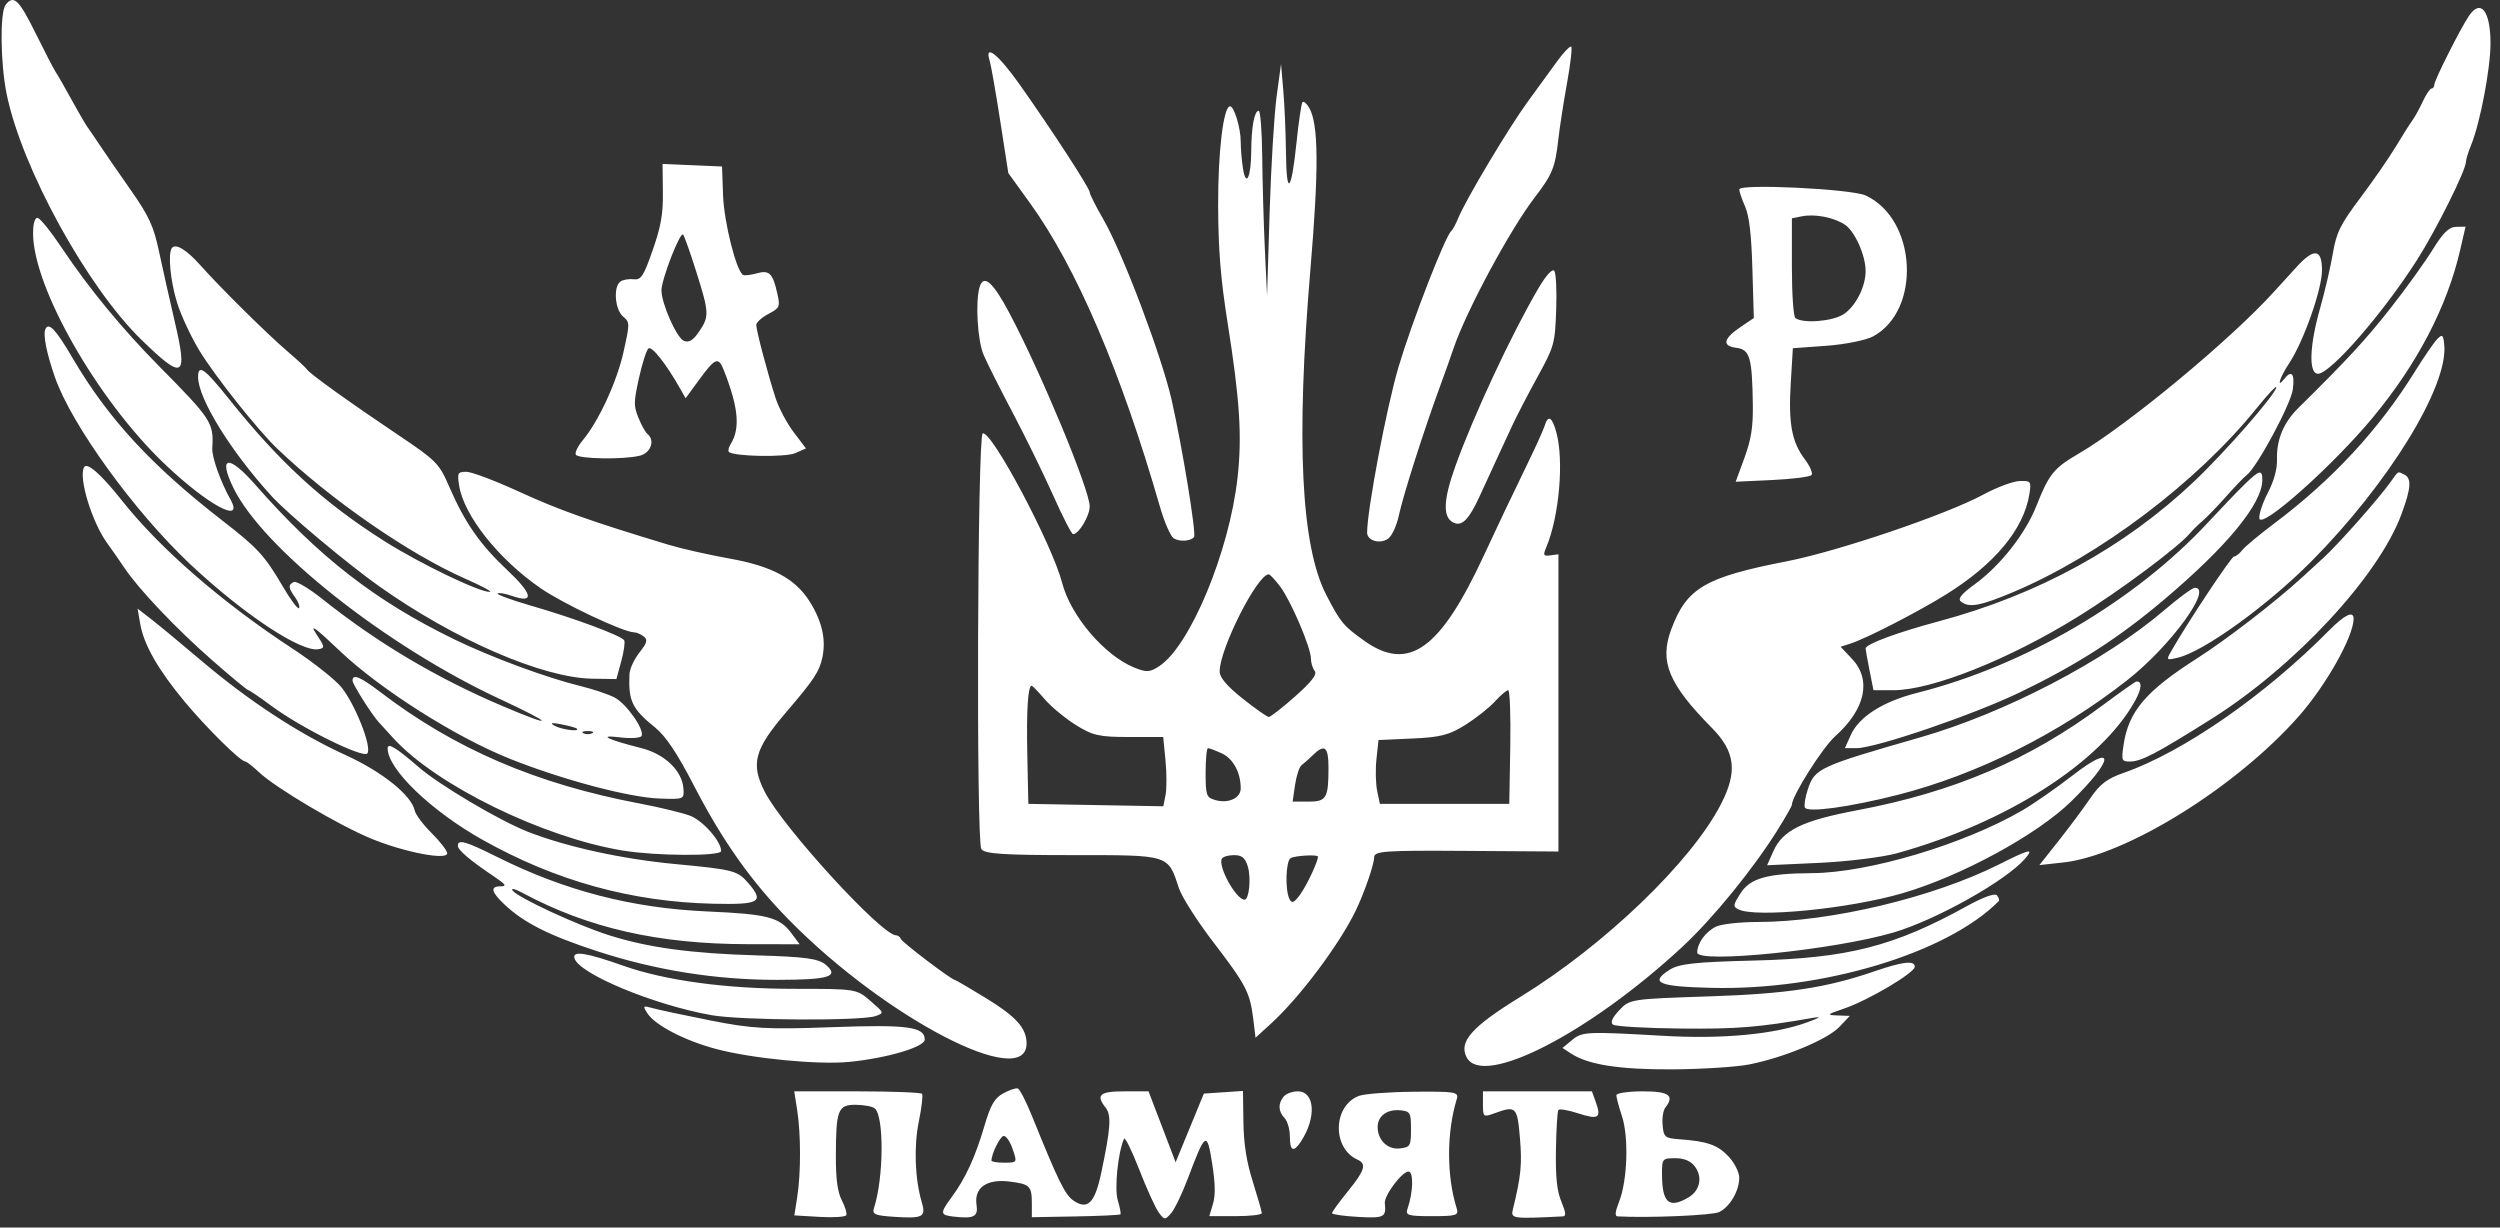<?xml version="1.0" encoding="UTF-8"?> <svg xmlns="http://www.w3.org/2000/svg" width="167" height="82" viewBox="0 0 167 82" fill="none"><rect x="0" y="0" width="167" height="82" fill="#333333" stroke="none"/> <path fill-rule="evenodd" clip-rule="evenodd" d="M0.38 0.314C-0.013 0.813 0.025 4.24 0.447 6.295C1.464 11.252 5.807 19.157 9.47 22.72C12.247 25.42 12.553 25.255 11.682 21.522C11.341 20.06 10.866 17.943 10.626 16.818C10.258 15.09 9.96 14.444 8.702 12.65C7.884 11.482 6.959 10.14 6.646 9.668C6.334 9.196 5.969 8.66 5.835 8.477C5.702 8.294 5.227 7.476 4.78 6.66C4.333 5.843 3.862 5.021 3.733 4.832C3.604 4.643 2.995 3.468 2.379 2.222C1.263 -0.034 0.915 -0.366 0.38 0.314ZM164.918 1.073C164.339 1.939 162.614 5.365 162.614 5.648C162.614 5.793 162.531 5.911 162.43 5.911C162.328 5.911 162.061 6.309 161.835 6.794C161.609 7.279 161.295 7.848 161.136 8.059C160.978 8.27 160.487 9.045 160.046 9.782C159.604 10.519 158.538 12.06 157.677 13.207C156.337 14.992 156.071 15.528 155.835 16.927C155.683 17.827 155.299 19.476 154.982 20.592C154.267 23.11 154.207 24.967 154.842 24.967C155.672 24.967 159.195 20.917 161.465 17.353C162.743 15.347 164.723 11.372 164.726 10.807C164.727 10.653 164.88 10.154 165.067 9.699C165.668 8.237 166.366 4.583 166.366 2.9C166.366 0.72 165.708 -0.11 164.918 1.073ZM104.021 4.088C103.589 4.681 102.699 5.904 102.044 6.805C100.769 8.556 97.926 13.316 97.421 14.546C97.253 14.955 97.037 15.357 96.942 15.439C96.531 15.794 94.309 21.523 93.419 24.523C92.626 27.196 91.323 34.071 91.323 35.578C91.323 36.111 92.168 36.364 92.713 35.994C92.976 35.816 93.299 35.12 93.448 34.415C93.72 33.12 95.108 28.767 96.176 25.86C96.507 24.959 96.917 23.808 97.086 23.302C97.918 20.824 100.858 15.351 102.525 13.182C103.692 11.662 103.885 11.189 104.093 9.335C104.185 8.517 104.449 6.806 104.68 5.534C104.912 4.262 105.035 3.174 104.954 3.115C104.873 3.057 104.454 3.494 104.021 4.088ZM66.108 4.051C66.197 4.337 66.515 6.145 66.813 8.067L67.356 11.562L68.81 13.575C71.902 17.858 74.889 24.838 77.48 33.836C77.777 34.865 78.19 35.819 78.398 35.955C78.779 36.205 79.536 36.159 79.762 35.873C79.925 35.666 78.986 29.913 78.275 26.759C77.607 23.798 74.989 16.868 73.694 14.633C73.2 13.78 72.795 12.976 72.794 12.847C72.791 12.572 70.302 8.744 68.124 5.661C66.688 3.631 65.741 2.874 66.108 4.051ZM85.278 6.443C85.116 7.637 84.906 11.121 84.811 14.185L84.639 19.756L84.492 16.63C84.411 14.911 84.332 12.13 84.316 10.452C84.3 8.773 84.194 7.4 84.08 7.4C83.793 7.4 83.591 8.489 83.583 10.08C83.574 11.836 83.236 12.558 83.031 11.258C82.948 10.733 82.88 9.924 82.88 9.461C82.88 8.556 82.442 7.102 82.169 7.102C81.722 7.102 81.357 10.171 81.372 13.801C81.385 16.723 81.539 18.621 82.001 21.543C82.82 26.712 82.976 29.127 82.67 31.892C82.124 36.84 79.506 43.142 77.431 44.505C76.806 44.915 76.579 44.926 75.749 44.585C73.765 43.77 71.522 41.132 70.955 38.949C70.282 36.353 66.236 28.738 65.644 28.951C65.293 29.077 65.204 56.182 65.553 56.716C65.764 57.039 67.01 57.122 71.652 57.122C78.174 57.122 78.01 57.071 78.758 59.346C78.948 59.921 79.974 61.531 81.04 62.922C83.235 65.787 83.499 66.294 83.716 68.059L83.87 69.319L84.911 68.37C86.805 66.644 89.459 63.105 90.556 60.844C91.122 59.679 91.792 57.743 91.792 57.274C91.792 56.849 92.449 56.802 97.948 56.84L104.103 56.881V46.953V37.025L103.568 37.098C103.097 37.162 103.064 37.098 103.29 36.56C104.154 34.511 104.482 30.771 103.963 28.881C103.675 27.832 103.409 27.69 103.177 28.46C103.091 28.745 102.462 30.118 101.779 31.512C101.096 32.907 99.917 35.387 99.16 37.025C96.206 43.415 94.094 44.926 91.107 42.786C89.73 41.8 89.552 41.584 88.603 39.756C86.909 36.496 86.565 29.477 87.535 18.001C88.104 11.277 88.082 8.293 87.456 7.206C87.282 6.904 87.078 6.734 87.004 6.83C86.929 6.925 86.751 8.13 86.608 9.509C86.262 12.859 85.935 13.185 85.903 10.214C85.889 8.912 85.809 7.043 85.725 6.06L85.573 4.274L85.278 6.443ZM44.281 12.823C44.299 14.297 44.154 15.123 43.6 16.709C42.983 18.476 42.824 18.714 42.31 18.655C41.987 18.618 41.592 18.691 41.43 18.817C40.962 19.184 41.079 20.675 41.611 21.134C42.08 21.538 42.081 21.562 41.656 23.49C41.219 25.477 39.99 28.144 38.928 29.41C38.604 29.798 38.393 30.229 38.462 30.369C38.605 30.663 41.667 30.712 42.75 30.438C43.481 30.252 43.773 29.398 43.246 28.985C43.117 28.883 42.848 28.402 42.65 27.915C42.324 27.115 42.327 26.863 42.684 25.246C42.901 24.265 43.187 23.377 43.318 23.274C43.542 23.098 44.49 24.296 45.403 25.906L45.799 26.604L46.724 25.339C47.784 23.89 47.992 23.814 48.357 24.743C49.33 27.216 49.459 28.618 48.811 29.663C48.681 29.872 48.623 30.104 48.683 30.179C48.928 30.491 52.461 30.563 53.123 30.27L53.839 29.953L53.02 28.874C52.57 28.281 52.027 27.259 51.813 26.604C51.288 24.989 50.518 22.077 50.518 21.705C50.518 21.538 50.882 21.209 51.327 20.972C52.097 20.564 52.126 20.495 51.917 19.574C51.618 18.248 51.386 18.025 50.545 18.26C50.147 18.371 49.741 18.419 49.642 18.368C49.193 18.134 48.366 14.861 48.301 13.057L48.231 11.122L46.245 11.036L44.259 10.951L44.281 12.823ZM116.182 12.65C116.183 12.792 116.359 13.31 116.574 13.801C116.85 14.432 116.993 15.656 117.06 17.97L117.156 21.245L116.274 21.84C115.113 22.624 115.013 23.115 115.99 23.234C116.892 23.345 117.047 23.882 117.089 27.051C117.108 28.537 116.978 29.356 116.529 30.583L115.943 32.18L118.393 32.065C119.74 32.002 120.92 31.851 121.016 31.73C121.111 31.609 120.904 31.133 120.556 30.672C119.686 29.519 119.458 28.276 119.623 25.572L119.763 23.262L122.017 23.097C123.257 23.006 124.654 22.725 125.123 22.471C128.365 20.718 128.042 14.631 124.623 13.057C123.672 12.618 116.18 12.258 116.182 12.65ZM123.235 15.005C123.9 15.441 124.623 17.056 124.623 18.104C124.623 19.157 123.961 20.458 123.153 20.99C122.422 21.472 120.423 21.63 119.932 21.244C119.8 21.141 119.698 19.652 119.698 17.823V14.585L120.343 14.453C121.223 14.272 122.485 14.513 123.235 15.005ZM2.209 15.585C2.209 19.172 6.475 26.666 10.96 30.956C13.843 33.714 16.347 35.074 15.394 33.363C14.716 32.147 14.143 30.526 14.181 29.93C14.285 28.247 14.126 28.001 10.651 24.487C8.172 21.98 5.932 19.259 4.158 16.601C3.409 15.477 2.663 14.555 2.502 14.551C2.323 14.548 2.209 14.949 2.209 15.585ZM162.496 16.685C161.98 17.521 160.714 19.279 159.682 20.593C158.043 22.68 156.817 24.007 153.514 27.27C152.54 28.232 152.065 29.381 152.103 30.679C152.122 31.33 151.905 32.127 151.49 32.922C151.137 33.6 150.883 34.371 150.926 34.634C151.047 35.369 155.787 31.155 158.483 27.916C161.453 24.346 163.46 20.504 164.338 16.704L164.699 15.141L164.067 15.153C163.591 15.162 163.203 15.54 162.496 16.685ZM46.516 18.168C47.377 20.905 47.388 21.135 46.693 22.16C46.308 22.729 46.017 22.904 45.684 22.77C45.206 22.577 44.186 20.282 44.186 19.397C44.186 18.66 45.442 15.426 45.633 15.672C45.724 15.789 46.121 16.913 46.516 18.168ZM11.486 16.563C11.204 16.921 11.378 18.767 11.831 20.227C12.093 21.07 12.768 22.516 13.331 23.438C14.362 25.129 17.207 28.712 18.508 29.957C22.083 33.38 27.319 37.002 31.09 38.662C32.166 39.136 32.901 39.53 32.723 39.539C32.047 39.574 28.024 37.635 25.66 36.136C21.596 33.56 18.674 30.885 15.29 26.644C13.66 24.602 13.229 24.297 13.233 25.19C13.239 26.631 15.416 30.154 18.158 33.157C19.215 34.315 23.203 37.657 25.308 39.149C30.373 42.74 36.239 45.284 39.573 45.337L41.175 45.361L41.495 44.19C41.671 43.546 41.763 42.912 41.7 42.781C41.552 42.478 38.412 41.309 35.438 40.449C34.174 40.084 33.188 39.724 33.247 39.649C33.306 39.574 33.721 39.641 34.169 39.797C35.714 40.339 35.611 39.708 33.889 38.087C32.055 36.361 31.049 34.914 29.998 32.488C29.334 30.954 29.143 30.763 26.565 29.032C23.325 26.857 20.663 24.945 20.501 24.675C20.436 24.568 19.856 24.03 19.211 23.479C17.855 22.32 14.703 19.203 13.372 17.705C12.464 16.684 11.737 16.244 11.486 16.563ZM153.447 17.796C153.007 18.273 152.33 19.016 151.943 19.445C149.051 22.655 142.135 28.39 138.837 30.313C137.194 31.271 136.867 31.676 136.031 33.795C135.299 35.651 133.625 37.782 131.928 39.017C131.016 39.681 130.76 40 130.99 40.185C131.529 40.618 132.276 40.482 134.493 39.547C140.281 37.106 146.765 32.203 150.766 27.244C151.478 26.361 152.061 25.739 152.061 25.86C152.061 26.283 148.65 30.192 146.55 32.177C141.893 36.577 136.16 39.718 129.548 41.493C126.711 42.254 124.623 43.028 124.623 43.319C124.623 43.397 124.741 44.056 124.885 44.783L125.148 46.106H126.483C129.041 46.106 134.194 44.053 138.811 41.194C141.591 39.473 145.558 36.516 146.307 35.606C146.473 35.404 146.846 35.038 147.135 34.792C147.424 34.546 148.135 33.809 148.716 33.154C149.297 32.499 149.908 31.863 150.075 31.74C150.749 31.243 153.035 26.996 153.162 26.005C153.298 24.943 153.078 24.687 152.577 25.324C152.038 26.008 152.299 25.195 152.917 24.265C153.877 22.821 155.109 19.329 155.109 18.052C155.109 16.634 154.591 16.554 153.447 17.796ZM102.78 19.236C100.99 22.276 98.431 27.756 97.213 31.157C96.406 33.412 96.367 34.558 97.086 34.908C97.657 35.187 98.126 34.712 98.853 33.119C99.218 32.32 99.734 31.197 100.001 30.624C100.268 30.05 100.719 29.075 101.005 28.456C101.29 27.838 102.051 26.369 102.696 25.193C103.826 23.133 103.872 22.97 103.953 20.709C104 19.419 103.942 18.241 103.825 18.093C103.698 17.931 103.278 18.391 102.78 19.236ZM65.439 19.171C65.145 20.143 65.296 22.742 65.703 23.7C65.928 24.231 66.804 25.973 67.648 27.57C68.492 29.168 69.706 31.647 70.345 33.079C70.984 34.511 71.585 35.684 71.682 35.684C72.063 35.686 72.796 34.457 72.791 33.824C72.782 32.7 69.582 24.988 67.448 20.948C66.335 18.84 65.707 18.285 65.439 19.171ZM3.038 21.972C2.861 22.336 3.101 23.564 3.667 25.19C4.775 28.375 8.978 34.185 12.705 37.687C16.272 41.037 20.121 43.586 21.279 43.366C21.717 43.283 21.707 43.219 21.104 42.312C20.649 41.629 21.102 41.958 22.651 43.436C25.352 46.016 30.428 49.24 34.078 50.694C37.601 52.098 42.029 53.272 44.069 53.343C45.69 53.4 45.71 53.391 45.651 52.656C45.557 51.477 44.404 50.372 42.857 49.979C40.526 49.386 39.892 49.07 41.408 49.255C42.137 49.344 42.79 49.302 42.858 49.161C43.063 48.74 41.851 47.012 41.057 46.595C40.65 46.381 39.631 46.038 38.792 45.833C36.48 45.266 32.835 43.917 30.35 42.71C25.063 40.14 21.293 37.208 17.023 32.345C15.264 30.342 14.556 30.462 15.59 32.589C17.564 36.644 25.794 43.164 33.399 46.698C37.031 48.386 37.144 48.685 33.575 47.168C29.165 45.292 25.209 42.944 21.562 40.036C20.663 39.319 19.792 38.798 19.628 38.878C19.234 39.07 19.249 39.25 19.718 39.906C19.932 40.207 20.047 40.529 19.973 40.623C19.899 40.716 19.42 40.079 18.909 39.207C17.677 37.105 17.226 36.613 14.872 34.788C10.117 31.103 7.221 27.963 4.853 23.924C3.736 22.018 3.263 21.509 3.038 21.972ZM162.813 22.643C162.601 22.857 161.927 23.835 161.317 24.818C158.891 28.721 155.805 32.051 151.897 34.985C150.921 35.718 149.971 36.51 149.785 36.746C149.599 36.981 149.352 37.174 149.234 37.174C149.053 37.174 146.121 41.592 145.029 43.512C144.691 44.105 144.707 44.118 145.498 43.928C147.232 43.511 151.478 40.444 154.405 37.493C159.568 32.288 163.544 25.81 163.276 23.041C163.21 22.356 163.15 22.305 162.813 22.643ZM5.608 31.221C5.247 31.962 6.149 34.895 7.168 36.294C7.471 36.711 7.985 37.447 8.309 37.931C9.275 39.375 11.793 42.023 14.201 44.129C15.444 45.217 16.52 46.106 16.592 46.106C16.664 46.106 17.359 46.579 18.136 47.157C20.103 48.621 24.262 50.679 24.54 50.327C24.861 49.919 23.724 47.032 22.796 45.898C22.372 45.38 20.907 44.224 19.54 43.328C14.811 40.231 10.685 36.646 8.121 33.407C6.737 31.658 5.794 30.838 5.608 31.221ZM30.67 32.433C30.986 34.437 33.292 37.345 36.111 39.292C37.609 40.327 41.638 42.229 42.355 42.24C42.524 42.242 42.815 42.367 43.002 42.518C43.284 42.744 43.233 42.931 42.709 43.596C42.361 44.039 42.063 44.684 42.048 45.03C41.971 46.842 42.218 47.352 43.789 48.622C44.474 49.177 45.248 50.338 46.341 52.451C48.263 56.17 50.177 58.877 52.701 61.445C59.139 68 68.575 72.906 68.575 69.7C68.575 68.687 67.879 67.908 65.88 66.685C64.778 66.01 63.835 65.459 63.784 65.459C63.57 65.459 60.243 62.935 60.172 62.719C60.129 62.588 59.989 62.481 59.862 62.481C58.896 62.481 52.282 55.253 51.081 52.885C50.136 51.021 50.392 50.061 52.492 47.604C54.395 45.379 54.736 44.862 54.938 43.9C55.189 42.703 54.906 41.477 54.075 40.166C53.11 38.642 51.559 37.815 48.715 37.308C47.363 37.067 45.553 36.658 44.694 36.4C39.538 34.849 37.329 34.066 34.717 32.864C33.107 32.123 31.505 31.517 31.158 31.517C30.577 31.517 30.538 31.591 30.67 32.433ZM149.95 32.343C149.499 32.782 148.399 33.928 147.507 34.889C142.61 40.162 135.269 44.464 128.061 46.284C125.786 46.859 124.186 47.874 123.637 49.091L123.238 49.977H124.01C125.297 49.977 131.838 47.742 134.95 46.239C138.764 44.397 141.527 42.62 144.554 40.061C148.797 36.474 151.123 33.638 151.123 32.053C151.123 31.343 150.929 31.391 149.95 32.343ZM159.682 32.209C158.887 33.321 156.224 36.33 155.231 37.24C154.713 37.715 154.077 38.297 153.82 38.534C152.023 40.187 148.759 42.704 146.735 43.998C143.331 46.174 142.184 47.529 141.854 49.763C141.701 50.799 141.727 50.87 142.274 50.87C143.031 50.87 144.013 50.357 147.722 48.025C153.294 44.522 158.892 38.491 160.419 34.345C161.064 32.595 161.109 31.945 160.601 31.698C160.149 31.477 160.243 31.425 159.682 32.209ZM132.479 33.041C130.008 34.377 122.791 36.826 119.347 37.497C113.884 38.562 112.669 39.279 111.639 42.041C110.838 44.19 111.455 45.688 114.345 48.615C115.921 50.212 116.081 51.538 114.958 53.722C112.978 57.574 107.193 63.131 101.558 66.594C98.306 68.593 97.42 69.595 97.979 70.641C99.061 72.667 106.158 69.023 112.382 63.246C114.418 61.357 117.115 58.047 118.742 55.442C119.268 54.6 119.698 53.845 119.698 53.764C119.698 53.173 121.736 49.946 122.594 49.178C124.615 47.37 125.036 45.412 123.707 44.003L122.952 43.203L123.599 42.996C124.659 42.659 128.131 40.873 130.017 39.697C133.267 37.668 135.195 35.339 135.564 32.997C135.697 32.153 135.667 32.113 134.912 32.133C134.477 32.145 133.382 32.553 132.479 33.041ZM85.517 39.184C86.239 40.145 87.57 43.264 87.57 43.993C87.57 44.271 87.683 44.642 87.822 44.817C88.001 45.044 87.626 45.534 86.521 46.514C85.667 47.272 84.874 47.892 84.759 47.892C84.643 47.892 83.857 47.342 83.011 46.668C81.953 45.826 81.473 45.258 81.473 44.85C81.473 43.343 83.99 38.365 84.752 38.365C84.835 38.365 85.179 38.733 85.517 39.184ZM144.576 40.759C140.613 44.149 133.922 47.635 128.258 49.261C121.514 51.197 121.226 51.33 120.767 52.717C120.589 53.253 120.499 53.806 120.567 53.945C120.74 54.3 123.545 53.916 126.773 53.095C132.075 51.745 137.575 48.995 142.124 45.416C144.994 43.159 147.855 39.235 146.608 39.265C146.447 39.269 145.533 39.941 144.576 40.759ZM9.365 41.669C9.605 43.061 10.559 44.734 12.325 46.859C13.784 48.615 16.066 50.87 16.385 50.87C16.473 50.87 16.881 51.188 17.292 51.576C18.403 52.629 22.701 55.169 24.839 56.038C27.065 56.943 29.885 57.48 29.872 56.997C29.867 56.82 29.399 56.214 28.832 55.651C28.265 55.087 27.757 54.408 27.702 54.142C27.493 53.128 25.522 51.548 23.08 50.437C19.995 49.033 16.645 46.842 13.465 44.147C12.111 42.999 10.595 41.744 10.097 41.358L9.191 40.657L9.365 41.669ZM155.578 42.118C151.298 46.451 145.828 50.242 141.86 51.627C140.753 52.013 140.277 52.375 139.632 53.324C139.18 53.987 138.23 55.263 137.521 56.159L136.231 57.788L137.821 57.614C142.012 57.157 149.359 52.599 153.545 47.861C155.381 45.783 157.22 42.514 157.22 41.328C157.22 40.775 156.62 41.064 155.578 42.118ZM23.549 45.462C23.549 45.703 24.823 47.721 25.308 48.251C25.437 48.391 25.88 48.876 26.292 49.328C29.143 52.454 36.291 55.949 41.606 56.817C43.864 57.185 48.173 57.205 48.173 56.847C48.173 56.2 46.955 54.817 46.098 54.491C45.586 54.297 44.076 53.93 42.742 53.678C35.81 52.364 30.379 50.029 25.395 46.222C24.071 45.211 23.549 44.996 23.549 45.462ZM140.425 47.136C135.562 50.756 130.525 52.906 124.048 54.128C120.396 54.817 119.083 55.459 118.46 56.86L118.042 57.799L121.508 57.64C123.415 57.552 125.76 57.262 126.72 56.996C134.062 54.956 140.336 50.94 142.622 46.817C143.076 45.997 143.108 45.475 142.7 45.528C142.625 45.538 141.601 46.262 140.425 47.136ZM69.792 46.713C70.219 47.211 71.149 47.981 71.858 48.425C72.993 49.135 73.423 49.232 75.425 49.232H77.702L77.855 50.79C77.94 51.647 77.941 52.688 77.859 53.104L77.71 53.86L73.201 53.779L68.692 53.698L68.624 50.423C68.562 47.424 68.664 45.808 68.917 45.808C68.971 45.808 69.365 46.215 69.792 46.713ZM100.886 49.902L100.82 53.698H96.499H92.177L91.994 52.83C91.894 52.352 91.873 51.393 91.948 50.698L92.084 49.435L94.342 49.333C96.227 49.249 96.811 49.098 97.889 48.421C98.598 47.975 99.485 47.272 99.86 46.858C100.235 46.444 100.634 46.106 100.746 46.106C100.859 46.106 100.922 47.814 100.886 49.902ZM38.538 48.676C38.74 48.902 37.484 48.733 37.033 48.474C36.707 48.286 36.849 48.259 37.502 48.385C38.019 48.485 38.485 48.616 38.538 48.676ZM39.554 48.983C39.393 49.065 39.13 49.065 38.968 48.983C38.807 48.9 38.939 48.833 39.261 48.833C39.584 48.833 39.716 48.9 39.554 48.983ZM25.894 49.994C25.894 51.371 28.78 54.154 32.207 56.084C37.1 58.838 42.168 60.245 47.645 60.369C50.753 60.44 51.072 60.252 49.99 58.995C49.268 58.156 49.004 58.087 45.124 57.721C41.569 57.387 37.86 56.576 35.275 55.568C33.4 54.838 29.347 52.44 27.97 51.246C26.445 49.925 25.894 49.593 25.894 49.994ZM81.613 50.325C82.379 50.677 82.88 51.602 82.88 52.664C82.88 53.335 82.012 53.711 81.121 53.427C80.585 53.256 80.535 53.101 80.535 51.608C80.535 50.711 80.607 49.977 80.694 49.977C80.782 49.977 81.195 50.133 81.613 50.325ZM88.743 51.292C88.743 53.317 88.605 53.549 87.402 53.549H86.346L86.51 52.433C86.6 51.819 86.796 51.225 86.946 51.113C87.096 51.002 87.43 50.704 87.688 50.453C88.491 49.669 88.743 49.869 88.743 51.292ZM138.456 51.794C137.361 52.643 135.833 53.705 135.059 54.153C131.153 56.414 124.808 58.304 121.045 58.326C118.024 58.344 116.898 58.666 116.251 59.697C115.765 60.471 115.755 60.559 116.126 60.746C117.272 61.323 123.528 60.707 127.089 59.667C131.002 58.524 136.072 55.765 138.349 53.539C141.255 50.7 141.324 49.567 138.456 51.794ZM30.584 56.502C30.584 56.785 31.42 57.49 33.043 58.579C33.779 59.073 33.867 59.206 33.454 59.206C32.727 59.206 32.798 59.565 33.692 60.412C34.988 61.639 36.675 62.49 39.903 63.544C43.808 64.818 47.844 65.46 51.918 65.454C55.414 65.449 56.102 65.231 55.143 64.433C54.662 64.032 53.775 63.914 50.564 63.82C46.137 63.69 43.301 63.303 40.668 62.469C38.564 61.802 34.603 59.966 34.242 59.49C34.1 59.304 34.407 59.377 34.923 59.654C39.278 61.991 43.973 63.061 49.914 63.071L53.414 63.077L52.869 62.341C52.076 61.269 51.276 61.062 47.235 60.884C42.217 60.663 37.745 59.504 33.238 57.258C31.089 56.187 30.584 56.043 30.584 56.502ZM133.534 57.743C129.148 59.947 122.274 61.588 117.428 61.588C116.243 61.588 114.985 61.728 114.632 61.898C113.937 62.233 113.386 62.99 113.374 63.625C113.36 64.386 122.536 63.454 126.472 62.295C129.336 61.452 134.014 58.827 135.279 57.354C135.892 56.639 135.601 56.704 133.534 57.743ZM83.355 57.887C83.585 58.656 83.441 60.099 83.134 60.099C82.578 60.099 81.356 57.901 81.616 57.367C81.682 57.232 82.048 57.122 82.431 57.122C82.962 57.122 83.18 57.303 83.355 57.887ZM88.04 57.225C88.04 57.556 87.281 59.169 86.847 59.76C86.444 60.31 86.295 60.371 86.136 60.054C85.83 59.441 85.891 57.489 86.222 57.319C86.558 57.147 88.04 57.07 88.04 57.225ZM131.37 60.538C126.504 63.227 123.42 64.012 117.119 64.166C113.261 64.261 112.16 64.381 111.543 64.773C110.172 65.647 110.751 65.901 114.319 65.989C121.79 66.172 130.078 63.67 133.519 60.192C133.575 60.136 133.522 59.965 133.401 59.813C133.267 59.643 132.487 59.921 131.37 60.538ZM38.371 64.002C38.643 65.04 43.694 67.14 47.545 67.816C49.539 68.166 57.542 68.207 58.491 67.872C59.072 67.667 59.069 67.659 58.143 66.86C57.215 66.059 57.184 66.054 53.055 66.054C48.502 66.054 44.447 65.506 41.632 64.51C39.16 63.636 38.237 63.492 38.371 64.002ZM125.209 64.885C121.978 65.995 119.368 66.389 114.108 66.561C108.949 66.73 108.859 66.744 108.17 67.48C107.692 67.99 107.559 68.296 107.75 68.445C107.903 68.565 109.942 68.683 112.28 68.707C116.008 68.746 117.511 68.624 121.105 67.991C121.694 67.888 121.594 67.97 120.754 68.28C118.559 69.092 115.083 69.422 111.139 69.195C105.944 68.897 105.693 68.909 104.995 69.49L104.376 70.004L104.943 70.376C106.088 71.125 108.175 71.452 111.696 71.433C113.679 71.422 116 71.274 116.855 71.104C119.177 70.643 122.069 69.438 122.864 68.602L123.568 67.862L122.747 67.832C121.989 67.804 122.023 67.769 123.194 67.368C124.813 66.816 127.906 64.984 127.906 64.578C127.906 64.142 127.112 64.232 125.209 64.885ZM43.248 67.692C43.767 68.492 45.755 69.522 47.852 70.076C50.265 70.714 54.665 71.139 56.732 70.934C59.262 70.683 61.774 69.939 61.774 69.441C61.774 68.587 60.604 68.43 55.599 68.615C51.242 68.775 50.248 68.721 47.469 68.169C45.728 67.824 43.987 67.453 43.6 67.345C42.941 67.162 42.919 67.184 43.248 67.692ZM67.017 73.036C66.435 73.357 66.173 73.807 65.768 75.182C65.141 77.313 64.502 78.704 63.571 79.969C62.788 81.032 62.797 81.162 63.652 81.263C65.06 81.428 65.353 81.283 65.232 80.477C65.062 79.346 65.91 78.742 67.412 78.925C68.799 79.094 68.927 79.219 68.927 80.406V81.309L71.852 81.258C73.46 81.229 74.809 81.165 74.848 81.115C74.888 81.065 74.806 80.643 74.667 80.178C74.434 79.402 74.683 76.956 75.085 76.07C75.148 75.93 75.602 76.846 76.092 78.107C76.582 79.368 77.166 80.656 77.39 80.97C77.771 81.505 77.825 81.51 78.228 81.046C78.466 80.773 78.967 79.734 79.343 78.736C80.525 75.597 80.629 75.532 80.972 77.721C81.184 79.075 81.199 79.844 81.025 80.426L80.781 81.239H82.534C83.498 81.239 84.287 81.149 84.287 81.039C84.287 80.929 84.018 79.984 83.689 78.94C83.267 77.602 83.081 76.425 83.06 74.958L83.03 72.876L81.724 72.963L80.418 73.051L79.475 75.345L78.532 77.639L77.628 75.271L76.723 72.902H75.111C73.455 72.902 73.183 73.139 73.858 73.995C74.252 74.495 74.193 75.366 73.562 78.348C73.14 80.349 72.669 80.833 71.742 80.223C71.15 79.833 70.718 78.959 68.939 74.556C68.545 73.583 68.118 72.751 67.989 72.708C67.86 72.665 67.423 72.812 67.017 73.036ZM53.253 74.168C53.503 75.779 53.504 78.354 53.256 79.948L53.063 81.188L54.745 81.288C55.67 81.343 56.474 81.291 56.531 81.173C56.588 81.055 56.454 80.609 56.234 80.182C55.95 79.63 55.834 78.786 55.836 77.27C55.839 74.143 55.972 73.794 57.158 73.8C57.698 73.803 58.271 73.91 58.431 74.04C59.066 74.552 59.036 78.693 58.384 80.691C58.245 81.118 58.437 81.2 59.788 81.287C61.647 81.406 61.866 81.288 61.578 80.321C61.115 78.769 61.035 76.577 61.38 74.901C61.568 73.984 61.664 73.159 61.592 73.068C61.52 72.977 59.57 72.902 57.259 72.902H53.056L53.253 74.168ZM85.741 73.26C85.362 73.741 85.387 74.241 85.812 74.689C86.005 74.893 86.163 75.445 86.163 75.916C86.163 76.894 86.407 77.005 86.903 76.252C87.951 74.658 87.838 72.902 86.687 72.902C86.322 72.902 85.896 73.063 85.741 73.26ZM90.773 73.207C89.035 73.869 88.972 76.695 90.678 77.463C91.308 77.746 91.179 78.171 90.033 79.586C89.452 80.302 88.978 80.956 88.978 81.04C88.978 81.123 89.769 81.236 90.737 81.29C92.461 81.386 92.607 81.311 92.506 80.384C92.45 79.866 93.646 78.261 94.089 78.261C94.436 78.261 94.403 79.626 94.03 80.718C93.869 81.189 94.027 81.239 95.661 81.239C97.29 81.239 97.454 81.187 97.307 80.718C96.627 78.54 96.629 75.662 97.311 73.423C97.458 72.943 97.235 72.904 94.455 72.928C92.797 72.942 91.14 73.068 90.773 73.207ZM99.061 73.775C99.061 74.617 99.088 74.637 99.822 74.37C101.275 73.841 101.354 73.918 101.533 76.033C101.681 77.787 101.602 78.58 101.059 80.792C100.908 81.408 101.034 81.425 104.403 81.254C104.625 81.243 104.599 80.992 104.3 80.271C104.002 79.552 103.908 78.662 103.937 76.805C103.958 75.43 104.032 74.233 104.102 74.144C104.172 74.056 104.761 74.156 105.411 74.368C106.772 74.811 106.981 74.685 106.609 73.648L106.341 72.902H102.701H99.061V73.775ZM107.973 73.164C107.973 73.307 108.142 73.939 108.349 74.567C108.809 75.966 108.712 78.87 108.157 80.271C107.893 80.939 107.86 81.244 108.049 81.254C110.119 81.367 114.381 81.187 114.837 80.967C115.557 80.62 116.181 79.552 116.181 78.668C116.181 78.308 115.863 77.677 115.47 77.258C114.743 76.481 114.05 76.237 112.194 76.104C111.223 76.034 111.133 75.96 111.062 75.173C111.019 74.703 111.099 74.174 111.238 73.997C111.88 73.181 111.497 72.902 109.732 72.902C108.764 72.902 107.973 73.02 107.973 73.164ZM94.254 75.433C94.254 76.549 94.208 76.63 93.521 76.714C92.703 76.815 92.026 76.165 92.026 75.278C92.026 74.547 92.671 74.078 93.55 74.169C94.205 74.237 94.254 74.325 94.254 75.433ZM67.599 76.638C67.972 77.675 67.976 77.666 67.051 77.666C66.599 77.666 66.23 77.605 66.23 77.531C66.23 77.068 66.821 75.88 67.051 75.88C67.203 75.88 67.45 76.221 67.599 76.638ZM113.234 77.942C113.751 78.667 113.55 79.548 112.765 80.003C111.467 80.754 111.021 80.341 111.021 78.386C111.021 77.404 111.053 77.368 111.923 77.368C112.516 77.368 112.965 77.565 113.234 77.942Z" fill="white"></path> </svg> 